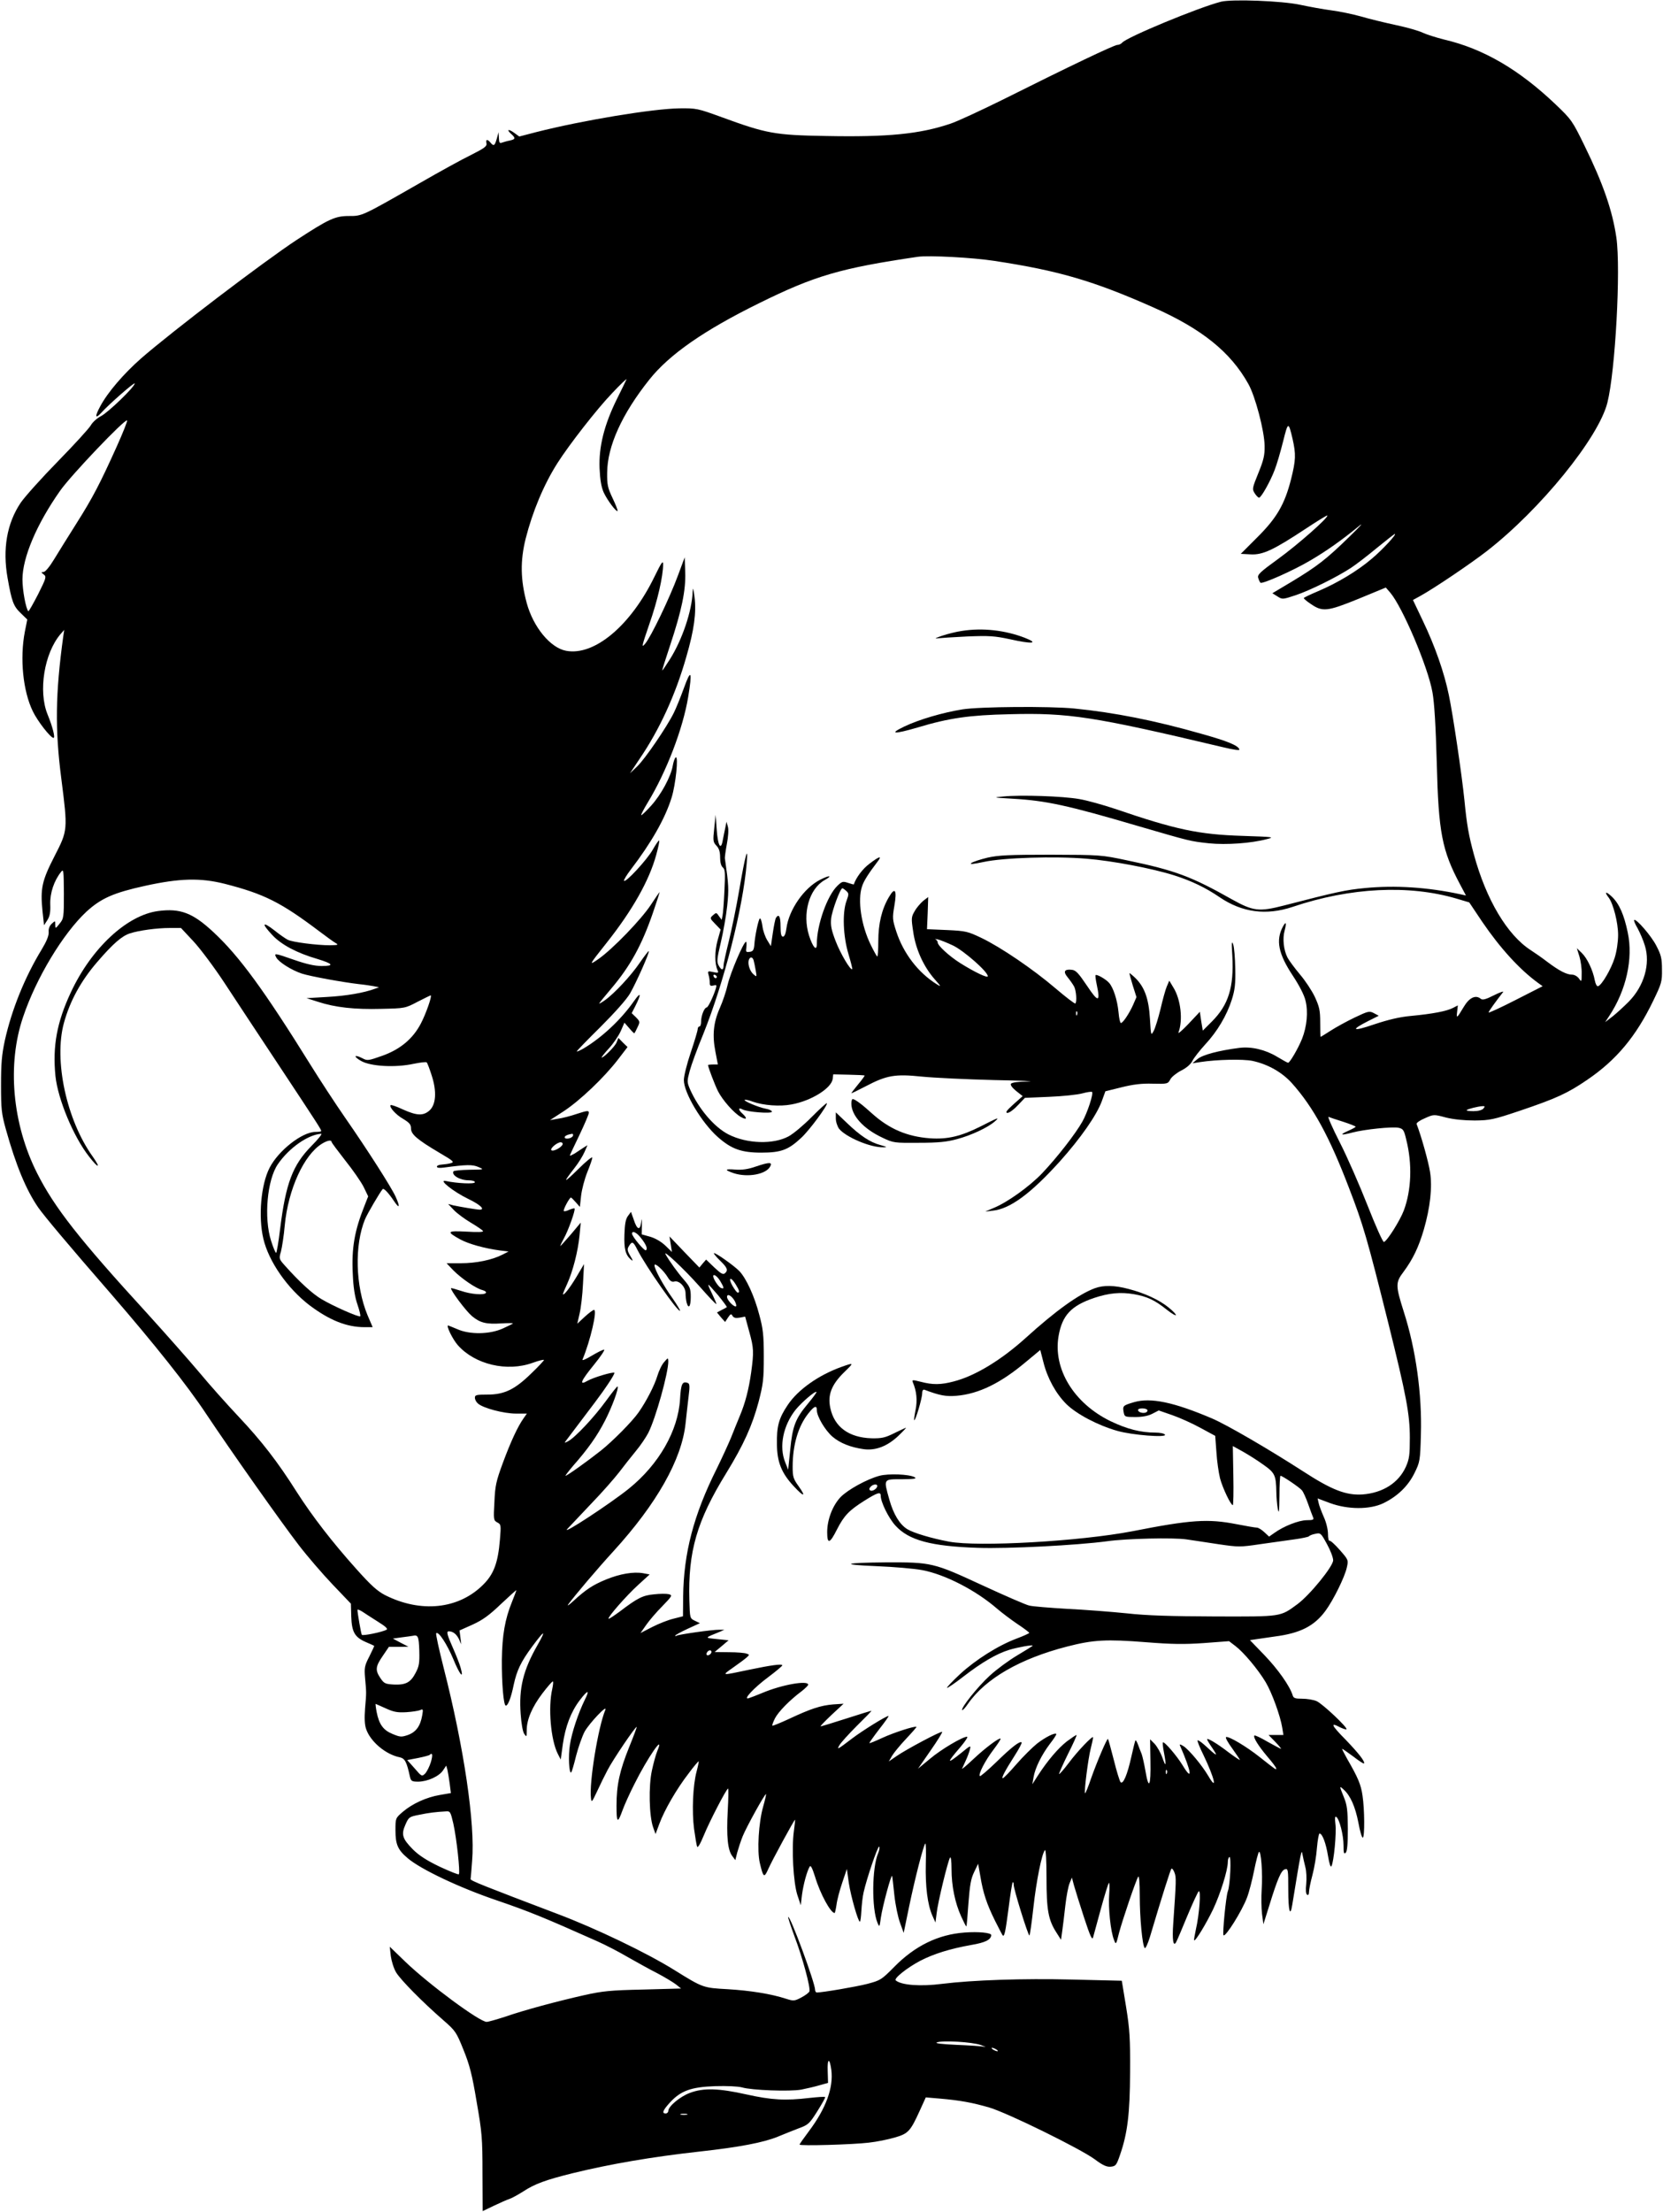 <?xml version="1.0" standalone="no"?>
<!DOCTYPE svg PUBLIC "-//W3C//DTD SVG 20010904//EN"
 "http://www.w3.org/TR/2001/REC-SVG-20010904/DTD/svg10.dtd">
<svg version="1.0" xmlns="http://www.w3.org/2000/svg"
 width="963pt" height="1280pt" viewBox="0 0 963 1280"
 preserveAspectRatio="xMidYMid meet">
<g transform="translate(0,1280) scale(0.1,-0.1)"
fill="#000000" stroke="none">
<path d="M7070 12790 c-129 -33 -545 -205 -572 -237 -6 -7 -18 -13 -28 -13
-18 0 -278 -124 -670 -320 -124 -61 -257 -123 -297 -136 -178 -60 -363 -78
-719 -71 -298 5 -345 14 -605 109 -140 51 -147 52 -244 51 -154 -2 -561 -69
-832 -138 l-96 -25 -29 21 c-34 25 -47 20 -18 -6 27 -24 25 -31 -7 -38 -16 -3
-36 -9 -45 -12 -15 -6 -18 -1 -19 26 l-2 34 -10 -37 c-12 -42 -18 -46 -37 -23
-17 21 -29 19 -23 -4 4 -17 -11 -28 -88 -67 -52 -25 -186 -99 -299 -164 -338
-193 -332 -190 -410 -190 -79 0 -116 -17 -300 -137 -192 -126 -724 -531 -903
-687 -102 -90 -194 -197 -237 -278 -32 -59 -29 -75 6 -37 44 49 194 180 194
170 0 -20 -153 -167 -195 -189 -22 -11 -49 -35 -59 -53 -11 -19 -97 -113 -191
-209 -94 -96 -191 -204 -215 -239 -80 -119 -106 -268 -76 -436 24 -136 34
-163 76 -203 l38 -37 -14 -70 c-30 -155 -11 -344 46 -461 28 -58 103 -154 120
-154 11 0 -5 64 -35 137 -54 134 -19 352 75 463 l22 25 -6 -40 c-45 -328 -48
-535 -11 -820 38 -299 38 -299 -39 -449 -73 -142 -83 -187 -70 -317 l9 -83 19
29 c14 22 19 44 17 92 -2 65 22 137 63 188 14 18 15 9 16 -125 0 -139 -1 -146
-25 -175 -24 -30 -24 -30 -25 -6 0 24 0 24 -20 6 -13 -12 -20 -29 -18 -49 1
-21 -12 -53 -41 -101 -98 -161 -173 -347 -213 -526 -18 -84 -22 -134 -22 -259
0 -139 3 -165 28 -255 58 -208 117 -350 187 -452 36 -51 169 -210 424 -503
250 -289 439 -526 549 -692 144 -216 435 -628 536 -759 49 -64 137 -166 196
-228 l106 -111 2 -74 c3 -90 20 -120 84 -148 26 -11 48 -21 49 -22 1 -1 -12
-29 -28 -61 -28 -54 -30 -66 -25 -125 8 -87 8 -84 0 -176 -4 -55 -3 -93 6
-119 24 -72 113 -148 195 -164 30 -7 40 -26 59 -113 6 -25 11 -28 49 -28 54 1
120 31 143 66 l18 27 7 -25 c3 -13 9 -49 13 -79 l7 -55 -64 -11 c-77 -13 -159
-50 -215 -98 -42 -36 -42 -37 -42 -106 0 -82 13 -113 71 -162 75 -64 300 -171
519 -245 184 -63 270 -98 575 -234 50 -22 131 -64 180 -93 50 -28 126 -71 170
-93 44 -23 93 -53 109 -65 l30 -24 -220 -6 c-189 -4 -236 -9 -339 -32 -160
-36 -350 -87 -459 -125 -50 -16 -98 -30 -108 -30 -41 0 -336 218 -472 349
l-89 86 6 -54 c4 -29 17 -72 31 -95 26 -43 152 -171 274 -277 70 -61 75 -69
116 -171 35 -86 50 -143 76 -300 31 -177 34 -211 34 -413 l1 -220 65 31 c36
17 76 35 89 39 13 4 50 24 83 45 64 42 129 66 283 104 216 53 459 95 740 126
226 25 368 52 450 86 33 14 87 35 120 48 55 20 62 26 108 99 27 43 48 80 45
82 -2 3 -42 0 -89 -5 -142 -17 -222 -12 -366 20 -161 36 -249 39 -328 9 -57
-21 -125 -78 -125 -104 0 -8 -7 -15 -15 -15 -24 0 -17 18 25 64 63 68 122 89
261 94 69 2 131 -1 155 -7 56 -17 279 -25 344 -13 30 6 78 17 105 25 l50 14
-2 67 c-3 76 11 81 21 8 13 -103 -31 -223 -130 -355 -30 -40 -54 -74 -54 -77
0 -9 310 0 400 11 47 5 115 19 152 30 77 22 90 36 144 155 l35 77 82 -7 c115
-10 188 -23 287 -52 107 -32 526 -238 609 -299 48 -36 70 -45 93 -43 29 3 33
8 54 69 43 124 57 237 58 479 1 194 -2 246 -23 376 l-25 152 -291 7 c-281 7
-572 -3 -750 -25 -124 -16 -235 -8 -268 20 -13 11 67 74 141 113 79 41 173 70
296 92 82 14 114 30 116 57 0 14 -74 21 -154 15 -153 -11 -288 -77 -408 -199
-74 -75 -80 -78 -155 -98 -66 -17 -260 -50 -293 -50 -5 0 -10 7 -10 15 0 40
-145 433 -156 422 -2 -2 15 -53 37 -113 46 -121 94 -298 86 -318 -3 -7 -24
-23 -47 -35 -40 -21 -45 -21 -89 -7 -86 28 -206 47 -336 55 -143 8 -143 7
-310 111 -161 100 -455 241 -675 324 -427 162 -505 193 -505 202 1 5 5 53 9
107 18 212 -47 654 -165 1116 -27 107 -47 197 -43 200 13 13 63 -64 99 -150
37 -90 62 -120 43 -52 -5 20 -25 71 -44 114 -36 81 -40 99 -25 99 24 0 44 -16
58 -44 l14 -31 -5 40 -5 40 76 34 c59 27 96 54 164 119 49 46 89 82 89 80 0
-3 -11 -32 -25 -67 -41 -100 -57 -194 -59 -336 -1 -136 10 -265 23 -265 13 0
31 48 46 122 18 82 41 131 106 219 72 97 84 102 33 12 -85 -148 -110 -252 -99
-402 4 -55 12 -103 21 -115 13 -19 14 -18 14 22 0 61 31 134 91 213 29 38 56
69 60 69 4 0 2 -19 -3 -43 -25 -107 -9 -295 32 -376 l17 -33 12 88 c15 104 47
188 98 255 47 62 60 63 29 2 -37 -76 -75 -187 -86 -261 -10 -62 -5 -170 8
-158 3 3 16 46 28 96 13 50 35 112 49 139 27 49 135 163 120 126 -42 -102 -94
-421 -83 -510 3 -28 6 -24 36 40 18 39 45 94 60 122 29 57 163 255 169 250 1
-2 -18 -54 -43 -115 -56 -139 -74 -220 -74 -341 0 -101 6 -106 35 -26 10 28
40 95 68 150 76 153 179 302 133 192 -8 -19 -22 -70 -31 -112 -20 -90 -16
-265 7 -329 l14 -39 22 59 c29 79 100 202 169 291 30 41 57 72 59 71 1 -2 -4
-28 -12 -58 -22 -81 -28 -232 -15 -333 7 -48 14 -94 18 -103 3 -9 18 15 38 64
33 81 132 272 141 272 3 0 2 -58 -2 -129 -8 -150 0 -226 26 -261 l18 -24 11
44 c7 25 21 68 32 95 21 52 129 248 135 243 1 -2 -6 -35 -17 -73 -26 -91 -36
-255 -19 -326 20 -85 25 -88 49 -34 21 48 150 285 155 285 1 0 -2 -30 -7 -67
-14 -101 -3 -296 20 -368 l20 -60 7 60 c8 60 29 138 45 164 6 9 15 -10 31 -60
29 -97 90 -209 113 -209 2 0 7 21 11 48 3 26 18 83 33 127 l27 80 11 -80 c12
-79 54 -225 64 -225 4 0 7 28 9 63 2 34 7 82 13 107 17 77 82 269 90 264 4 -2
2 -19 -6 -38 -36 -85 -38 -319 -4 -402 12 -28 12 -27 20 30 9 63 61 256 65
240 2 -5 7 -55 13 -111 6 -56 21 -128 33 -160 l21 -58 32 155 c34 163 82 350
93 362 4 4 5 -49 3 -117 -3 -133 10 -236 38 -300 l18 -40 7 55 c7 63 64 297
77 320 5 9 9 -16 9 -65 0 -98 20 -196 56 -275 15 -33 28 -59 30 -57 2 1 7 62
12 134 8 105 14 141 33 180 l23 48 13 -73 c16 -97 37 -160 85 -257 22 -44 42
-82 44 -84 10 -11 16 17 34 154 10 80 21 149 24 152 3 4 6 -2 6 -13 -1 -24 83
-294 91 -294 3 0 13 72 23 161 17 155 49 314 67 333 5 6 9 -60 9 -160 0 -186
10 -244 58 -318 l26 -41 7 50 c4 28 12 94 18 148 6 53 17 112 25 130 l13 32
12 -45 c7 -25 33 -108 58 -185 37 -113 48 -135 53 -115 4 14 24 88 45 165 21
77 42 144 46 149 4 5 5 -25 2 -65 -6 -79 8 -216 28 -265 11 -29 12 -28 29 41
20 75 96 300 111 325 5 9 9 -33 9 -110 0 -130 15 -289 29 -303 4 -4 18 25 30
65 71 239 119 389 124 394 4 4 12 -6 18 -22 11 -28 10 -47 -7 -293 -7 -97 0
-140 17 -109 5 9 34 77 64 150 30 72 60 137 66 143 15 13 4 -135 -16 -220 -7
-33 -12 -61 -10 -63 7 -7 68 93 110 180 42 89 85 226 85 274 0 13 4 25 9 28
12 8 5 -163 -9 -198 -11 -30 -32 -247 -25 -255 12 -11 107 141 136 218 12 31
30 101 41 156 11 55 24 104 28 108 12 14 23 -127 16 -216 -3 -45 -2 -109 2
-142 l8 -60 33 105 c49 159 70 207 92 213 18 5 19 -1 19 -119 0 -121 11 -162
23 -87 51 313 54 327 59 293 4 -19 11 -53 17 -75 6 -22 8 -65 5 -96 -4 -37 -2
-59 5 -63 7 -5 11 2 11 16 0 13 9 57 20 98 11 41 23 112 26 157 4 46 11 83 15
83 16 0 37 -55 49 -129 8 -47 15 -69 20 -60 14 25 30 194 23 244 -4 35 -3 46
5 41 18 -11 42 -105 42 -165 0 -44 2 -52 13 -42 8 8 12 50 12 139 -1 107 -4
136 -23 182 -27 67 -27 68 -1 44 39 -35 67 -99 85 -191 9 -51 21 -90 26 -87
11 7 10 163 -2 243 -9 64 -26 104 -89 213 -18 32 -31 58 -29 58 3 0 31 -20 64
-44 32 -25 60 -43 62 -41 9 9 -29 58 -106 138 -84 85 -91 103 -31 71 17 -8 33
-13 36 -11 9 9 -140 149 -173 163 -18 8 -56 14 -83 14 -42 0 -51 3 -56 21 -17
54 -86 151 -163 231 l-84 87 34 5 c18 3 68 10 110 16 147 19 228 60 293 148
46 62 112 196 124 251 10 44 9 45 -41 102 -28 32 -55 56 -59 53 -5 -3 -9 15
-9 39 0 25 -10 68 -24 98 -13 30 -27 66 -30 81 l-6 27 72 -27 c104 -38 230
-38 308 -1 81 39 144 99 181 175 31 63 33 70 37 223 7 233 -29 492 -99 710
-48 152 -49 169 -1 232 54 73 87 142 117 244 37 128 50 246 36 333 -9 58 -51
209 -78 278 -2 6 19 21 48 33 51 23 52 23 123 4 45 -11 105 -17 166 -17 88 1
108 5 260 56 210 71 277 101 392 180 168 114 282 251 381 456 49 101 52 112
51 182 0 64 -5 84 -32 136 -29 58 -119 161 -129 150 -3 -3 6 -24 20 -48 13
-24 33 -69 42 -100 33 -105 -4 -234 -94 -325 -27 -27 -68 -65 -92 -84 l-44
-34 23 35 c99 149 140 332 108 483 -21 102 -49 167 -92 208 -35 33 -46 30 -18
-6 26 -35 54 -144 54 -215 0 -40 -8 -95 -20 -133 -20 -64 -74 -157 -96 -164
-7 -2 -15 13 -19 34 -11 59 -44 128 -75 158 l-29 28 15 -48 c8 -27 14 -71 13
-99 0 -49 -1 -50 -16 -28 -9 12 -26 22 -40 22 -31 0 -74 22 -143 74 -30 23
-73 53 -95 67 -137 88 -259 293 -330 554 -30 110 -41 171 -55 315 -15 147 -66
493 -90 607 -27 132 -81 285 -150 429 l-58 122 42 23 c80 44 292 187 386 260
309 240 647 655 698 859 46 183 78 771 52 955 -23 157 -77 313 -185 533 -70
143 -75 150 -166 237 -212 202 -419 323 -646 376 -48 12 -104 30 -125 40 -20
10 -89 30 -155 44 -65 14 -156 36 -203 50 -47 13 -123 29 -170 35 -47 6 -128
21 -180 32 -105 23 -397 34 -460 18z m-1310 -1500 c369 -56 572 -115 919 -269
280 -124 447 -258 550 -443 40 -71 93 -272 94 -358 1 -53 -5 -81 -36 -157 -36
-89 -37 -93 -21 -118 9 -14 20 -25 25 -25 12 0 65 94 90 160 12 30 34 105 49
165 29 116 31 117 55 15 20 -89 19 -122 -9 -234 -37 -145 -83 -224 -196 -336
l-95 -95 57 -3 c70 -4 132 25 317 147 68 45 125 80 127 78 10 -10 -172 -170
-284 -251 -105 -76 -122 -92 -116 -110 3 -11 9 -24 13 -28 9 -10 192 71 291
130 92 54 181 117 275 194 36 30 16 7 -50 -57 -135 -132 -189 -173 -333 -260
l-114 -68 29 -18 c29 -19 31 -18 107 7 83 28 233 102 318 157 29 19 97 71 151
116 54 44 101 81 104 81 13 0 -70 -90 -133 -143 -83 -71 -200 -141 -311 -188
-45 -19 -83 -37 -83 -40 0 -4 18 -19 39 -33 69 -48 96 -45 276 28 l160 66 26
-30 c71 -84 218 -429 244 -576 11 -60 19 -193 25 -409 10 -402 30 -506 135
-703 l34 -64 -32 7 c-191 41 -377 53 -553 36 -114 -11 -167 -23 -469 -101
-144 -37 -178 -33 -300 35 -236 133 -329 168 -607 226 -151 32 -156 32 -443
33 -242 0 -303 -3 -366 -17 -42 -10 -84 -24 -94 -31 -12 -9 9 -7 71 6 115 25
412 34 594 19 150 -12 382 -56 511 -97 97 -31 180 -70 263 -127 129 -87 268
-106 421 -55 335 113 674 129 949 48 l74 -22 75 -112 c105 -154 217 -276 321
-352 l29 -21 -157 -80 c-86 -44 -156 -76 -156 -72 0 6 41 63 84 118 6 7 -18
-1 -52 -18 -49 -25 -67 -29 -77 -21 -30 25 -67 7 -99 -47 -40 -67 -43 -69 -38
-27 l4 36 -29 -15 c-35 -18 -115 -34 -243 -46 -66 -6 -132 -22 -213 -49 -126
-43 -140 -34 -33 20 l60 30 -28 15 c-26 14 -33 12 -111 -25 -46 -22 -108 -56
-139 -76 -31 -20 -57 -36 -59 -36 -1 0 -2 37 -2 83 0 71 -5 91 -31 148 -17 36
-56 95 -87 131 -30 36 -62 79 -71 96 -23 44 -30 111 -17 157 12 46 8 56 -10
23 -42 -79 -27 -157 58 -285 37 -56 66 -112 73 -144 16 -64 8 -149 -20 -220
-23 -57 -71 -139 -81 -139 -4 0 -32 16 -64 35 -68 41 -149 60 -219 51 -118
-15 -212 -40 -241 -64 l-30 -25 45 7 c99 15 246 18 302 7 89 -19 171 -65 229
-129 125 -140 218 -311 331 -607 83 -215 105 -292 227 -780 105 -422 125 -529
125 -665 0 -99 -3 -123 -23 -168 -42 -93 -133 -151 -251 -160 -95 -6 -177 25
-346 135 -194 125 -439 268 -526 305 -221 94 -354 122 -451 94 -64 -19 -67
-21 -60 -59 5 -26 8 -27 67 -27 41 0 74 6 99 19 l37 19 78 -27 c43 -15 117
-48 164 -74 l85 -46 7 -94 c3 -51 13 -120 21 -152 15 -56 62 -155 74 -155 3 0
5 77 3 171 l-3 171 58 -32 c32 -18 86 -52 119 -76 67 -47 73 -61 75 -158 0
-28 4 -71 8 -96 7 -35 9 -20 10 73 0 64 3 117 6 117 11 0 110 -67 124 -84 8
-9 24 -45 36 -79 12 -34 25 -69 29 -78 6 -13 -1 -16 -38 -16 -47 -1 -133 -35
-187 -74 l-30 -21 -28 26 c-15 14 -34 26 -43 26 -9 0 -62 9 -118 20 -164 32
-263 26 -603 -41 -302 -58 -893 -92 -1062 -60 -101 19 -205 50 -241 72 -44 27
-80 86 -104 171 -34 122 -36 118 73 118 72 1 88 3 73 12 -31 17 -150 22 -203
8 -72 -19 -183 -80 -225 -123 -46 -48 -78 -130 -78 -203 0 -72 15 -68 57 16
41 80 70 110 159 166 75 47 94 53 94 29 0 -37 45 -129 85 -173 77 -85 205
-120 478 -129 177 -6 575 15 747 38 112 16 386 22 460 11 36 -5 119 -18 186
-28 116 -17 125 -17 240 0 65 9 155 22 199 28 44 6 82 14 85 18 3 4 19 11 36
14 31 7 33 5 68 -59 20 -36 36 -78 36 -94 0 -35 -135 -201 -207 -254 -101 -74
-88 -72 -478 -71 -254 1 -394 5 -510 18 -88 9 -243 21 -345 26 -102 6 -201 14
-220 19 -19 4 -143 58 -275 119 -279 129 -291 132 -555 131 -243 -2 -273 -13
-54 -22 99 -4 218 -14 265 -23 132 -25 311 -117 434 -224 27 -23 80 -63 117
-88 38 -25 68 -48 68 -51 0 -3 -33 -18 -73 -33 -107 -40 -238 -123 -328 -206
-44 -41 -78 -77 -75 -79 2 -3 46 27 96 66 105 81 192 132 265 154 50 15 135
30 135 24 0 -2 -40 -27 -89 -56 -49 -29 -121 -82 -160 -118 -68 -62 -169 -188
-159 -199 3 -2 18 14 33 36 101 146 302 262 575 332 151 39 227 43 455 25 153
-12 220 -13 336 -5 l146 11 38 -29 c47 -36 129 -133 174 -208 36 -60 85 -195
96 -263 l7 -43 -43 0 -43 0 39 -40 c21 -22 36 -40 33 -40 -3 0 -38 19 -78 41
-39 23 -73 39 -76 36 -9 -9 22 -59 75 -122 28 -32 51 -63 51 -68 0 -10 4 -13
-95 65 -77 61 -179 122 -195 116 -6 -2 10 -31 35 -65 25 -35 45 -65 45 -67 0
-3 -30 17 -66 44 -66 51 -124 85 -124 75 0 -4 14 -27 32 -53 34 -51 26 -47
-49 22 -18 16 -35 27 -38 25 -3 -3 12 -41 34 -85 64 -133 83 -215 28 -121 -36
61 -110 150 -143 172 -19 12 -25 13 -21 4 68 -156 75 -213 15 -114 -35 57
-107 140 -114 132 -2 -2 0 -28 6 -57 15 -79 12 -91 -9 -31 -10 29 -31 65 -45
80 l-26 26 2 -127 c3 -145 -10 -170 -29 -56 -7 40 -17 84 -22 98 -6 14 -15 38
-21 54 -6 16 -12 27 -15 25 -2 -3 -13 -46 -24 -96 -22 -100 -47 -161 -62 -146
-5 5 -23 63 -39 128 -17 66 -32 121 -34 122 -5 6 -63 -130 -97 -226 -17 -50
-33 -90 -36 -88 -6 7 18 200 33 258 8 31 14 61 14 65 0 15 -91 -80 -142 -149
-28 -37 -53 -65 -55 -63 -2 2 21 54 51 115 31 61 53 111 50 111 -4 0 -29 -17
-56 -37 -50 -39 -111 -110 -168 -198 l-32 -50 7 40 c9 54 46 129 95 194 23 29
39 55 37 57 -9 9 -64 -19 -112 -56 -27 -22 -81 -75 -120 -120 -38 -44 -73 -80
-78 -80 -10 0 14 45 69 131 25 39 43 73 40 76 -10 10 -59 -28 -148 -115 -49
-47 -91 -83 -94 -80 -10 11 31 90 79 153 25 33 44 62 41 64 -7 7 -88 -53 -158
-119 -38 -36 -67 -60 -65 -55 3 6 12 26 21 46 9 19 20 48 24 63 7 28 6 28 -50
-18 -86 -69 -86 -60 -3 36 27 32 44 58 37 58 -26 0 -150 -73 -215 -128 l-69
-57 72 104 c40 57 70 106 68 109 -6 6 -206 -100 -264 -140 l-45 -31 19 33 c10
17 47 62 81 98 34 36 61 67 60 69 -7 7 -131 -33 -196 -63 -41 -19 -75 -33 -77
-31 -1 1 24 37 57 80 33 42 58 77 54 77 -14 0 -148 -83 -209 -129 -88 -67 -91
-68 -75 -40 7 13 52 63 101 112 49 48 87 87 84 87 -3 0 -69 -20 -146 -45 -77
-25 -144 -45 -148 -45 -4 0 25 30 63 66 l70 65 -60 -4 c-73 -6 -130 -25 -254
-83 -52 -24 -96 -42 -98 -40 -3 2 4 21 15 43 20 38 84 104 155 157 20 16 37
32 37 37 0 27 -153 0 -264 -47 -34 -14 -70 -28 -80 -31 -37 -12 28 59 113 122
44 33 81 64 81 68 0 10 -65 1 -190 -25 -166 -35 -163 -36 -95 12 33 23 68 49
78 58 18 16 18 17 0 23 -10 4 -56 8 -101 8 l-84 1 41 34 40 34 -67 7 c-74 8
-75 5 18 43 l25 11 -30 0 c-38 1 -233 -27 -246 -34 -5 -4 -9 -3 -9 0 0 3 32
21 71 39 l72 33 -29 14 c-29 14 -29 14 -32 119 -8 281 43 459 214 736 101 165
150 274 187 412 27 105 30 131 30 262 0 123 -4 160 -26 241 -28 108 -75 210
-115 253 -30 31 -141 110 -148 104 -2 -2 14 -22 36 -43 43 -42 48 -56 27 -74
-11 -8 -24 0 -61 35 l-47 45 -20 -23 -19 -23 -87 90 -86 90 7 -45 7 -45 -38
37 c-23 22 -57 42 -87 51 l-50 14 1 54 c0 38 -1 43 -4 16 -6 -50 -24 -44 -43
15 l-16 45 -18 -24 c-13 -18 -18 -46 -20 -106 -3 -84 6 -120 39 -147 12 -10
11 -4 -5 22 -18 31 -19 40 -8 57 18 30 25 27 49 -21 48 -95 236 -364 247 -353
2 2 -17 34 -42 70 -54 75 -106 170 -106 193 0 19 53 -29 78 -71 12 -20 23 -27
37 -23 28 8 65 -31 65 -68 0 -17 3 -41 6 -53 11 -41 24 -24 24 31 0 49 -4 59
-40 101 -36 41 -82 105 -105 145 -22 37 108 -85 194 -182 52 -59 96 -106 99
-104 2 2 -9 27 -23 56 -14 29 -25 53 -23 55 2 2 27 -26 57 -61 29 -36 52 -67
50 -68 -2 -2 -16 -10 -31 -17 l-26 -14 23 -28 24 -27 17 26 c15 22 19 23 26 9
7 -11 18 -14 41 -10 l32 6 24 -88 c26 -94 27 -116 11 -234 -14 -99 -34 -177
-66 -253 -14 -34 -37 -90 -51 -126 -15 -36 -52 -117 -83 -180 -133 -266 -191
-487 -194 -739 l-1 -114 -55 -14 c-30 -7 -86 -29 -123 -48 l-68 -35 33 47 c18
26 60 75 94 109 58 60 59 63 36 69 -13 3 -51 3 -85 -1 -65 -6 -95 -21 -200
-101 -33 -24 -61 -43 -63 -40 -7 7 102 132 170 194 l68 62 -37 7 c-56 10 -134
-3 -215 -36 -78 -32 -118 -59 -189 -124 -25 -23 -38 -32 -31 -21 39 53 165
202 262 308 251 275 396 531 418 740 5 51 14 123 18 160 7 54 6 70 -5 74 -32
12 -40 -5 -45 -94 -11 -182 -122 -377 -297 -518 -104 -84 -392 -273 -356 -233
17 18 80 85 140 148 61 63 132 144 160 180 27 36 71 91 97 123 27 32 59 80 72
105 43 84 117 350 116 415 -1 21 -2 21 -24 -5 -14 -15 -31 -52 -40 -82 -16
-53 -63 -145 -108 -209 -36 -52 -149 -166 -218 -221 -77 -61 -196 -146 -205
-146 -3 0 17 26 44 58 84 95 139 172 185 262 40 78 81 188 72 197 -2 2 -32
-36 -67 -84 -69 -95 -179 -212 -219 -233 -21 -11 -23 -11 -14 1 163 215 208
274 243 327 24 35 41 65 39 68 -8 7 -122 -27 -155 -46 -52 -30 -41 -3 37 93
39 48 65 87 58 87 -7 0 -39 -16 -71 -35 -33 -20 -56 -30 -54 -23 46 110 87
288 67 288 -6 0 -30 -18 -54 -40 l-43 -40 13 57 c8 32 17 110 20 173 l6 115
-45 -76 c-39 -65 -77 -113 -77 -96 0 2 11 29 25 59 32 71 62 186 71 279 l7 74
-57 -68 c-32 -37 -59 -67 -61 -67 -2 0 7 19 20 43 26 46 69 167 62 174 -3 2
-16 -2 -31 -8 -14 -7 -28 -10 -31 -7 -6 6 33 78 41 78 3 0 15 -12 28 -27 l24
-27 7 64 c4 36 20 97 36 137 16 39 29 77 29 84 0 8 -37 -22 -81 -66 -87 -85
-92 -84 -23 5 24 30 50 73 59 94 l17 39 -24 -15 c-12 -8 -35 -23 -50 -33 -16
-9 -28 -15 -28 -12 0 3 25 56 55 118 30 63 55 121 55 130 0 13 -9 13 -67 -6
-38 -13 -88 -26 -113 -29 l-45 -8 80 52 c93 61 233 194 313 298 l56 73 -27 26
-26 27 -10 -25 c-8 -23 -74 -89 -87 -89 -3 0 15 24 42 53 26 28 57 74 69 101
l21 48 28 -32 c15 -18 28 -31 30 -29 2 2 10 18 18 35 15 31 14 33 -9 57 l-25
24 20 39 c38 75 34 89 -8 29 -75 -107 -187 -211 -292 -273 -21 -12 -38 -19
-38 -16 0 3 62 67 138 142 83 83 151 159 171 194 36 63 114 238 108 244 -2 2
-25 -28 -52 -67 -51 -75 -147 -178 -202 -217 -18 -13 -33 -21 -33 -19 0 3 32
42 71 88 109 129 175 249 239 434 22 64 40 120 40 122 0 3 -23 -30 -51 -73
-55 -84 -221 -256 -304 -314 -57 -39 -56 -37 47 93 151 190 248 363 288 510
12 43 20 81 17 83 -2 3 -19 -21 -37 -53 -33 -58 -156 -191 -166 -180 -4 3 14
32 38 64 119 155 200 297 237 417 24 76 41 243 24 233 -6 -4 -13 -25 -17 -47
-10 -62 -68 -170 -127 -234 -28 -31 -53 -55 -56 -53 -2 2 15 35 38 73 108 177
204 428 234 610 25 150 17 168 -24 54 -19 -52 -45 -117 -59 -145 -41 -83 -167
-267 -212 -310 l-42 -40 54 81 c117 171 210 374 272 592 46 157 59 258 48 347
-7 53 -10 60 -11 30 -4 -110 -60 -276 -131 -389 -23 -36 -43 -66 -45 -66 -2 0
19 66 46 147 66 199 91 317 87 423 l-3 85 -39 -105 c-48 -130 -156 -355 -190
-395 -23 -27 -20 -16 24 113 48 136 80 278 80 346 0 25 -9 13 -49 -69 -138
-285 -349 -462 -513 -431 -91 17 -190 137 -228 277 -36 134 -38 243 -6 372 40
157 105 313 184 437 68 107 231 316 317 405 47 50 85 86 83 80 -2 -5 -27 -57
-56 -115 -73 -148 -105 -275 -100 -400 3 -67 10 -108 24 -140 21 -45 73 -114
80 -107 3 2 -10 35 -28 73 -29 61 -33 79 -32 149 1 153 86 340 244 538 116
146 318 286 635 442 324 160 472 203 920 269 64 9 316 -4 445 -24z m-5084
-1074 c-97 -215 -139 -296 -234 -446 -47 -74 -105 -168 -129 -207 -26 -43 -51
-73 -61 -73 -15 -1 -15 -2 1 -14 17 -13 15 -20 -33 -116 -29 -56 -54 -100 -56
-97 -14 14 -34 121 -34 184 0 126 82 320 218 513 63 90 377 419 388 407 3 -3
-24 -71 -60 -151z m624 -2530 c230 -59 326 -107 550 -276 41 -31 84 -62 95
-68 17 -10 11 -11 -35 -12 -74 0 -218 18 -244 32 -12 6 -47 30 -78 55 -70 54
-75 40 -11 -28 52 -56 143 -104 260 -138 92 -28 101 -41 26 -41 -40 0 -89 11
-158 35 -118 41 -119 41 -105 14 15 -27 88 -73 148 -93 50 -16 236 -50 332
-61 30 -3 69 -9 85 -12 l30 -6 -25 -9 c-62 -23 -165 -41 -275 -47 l-120 -7 66
-21 c101 -33 213 -45 365 -41 138 3 140 3 212 41 39 20 74 37 76 37 10 0 -28
-108 -57 -163 -46 -88 -119 -149 -222 -186 -82 -29 -88 -30 -116 -15 -49 25
-55 11 -7 -16 56 -31 197 -39 303 -16 39 8 73 12 76 8 4 -4 17 -38 29 -76 30
-92 25 -169 -14 -203 -36 -31 -73 -29 -153 7 -36 17 -68 28 -71 25 -10 -10 30
-56 73 -80 36 -22 45 -32 45 -55 0 -34 35 -64 165 -141 82 -48 88 -54 65 -60
-14 -4 -37 -7 -52 -8 -16 -1 -28 -6 -28 -12 0 -7 14 -9 43 -5 127 17 163 18
197 3 35 -15 35 -15 -52 -16 -48 -1 -89 -5 -92 -9 -13 -22 37 -52 88 -52 20 0
36 -5 36 -11 0 -12 -103 -7 -169 7 -46 10 44 -62 131 -104 69 -33 99 -62 66
-62 -17 0 -116 17 -153 25 l-30 8 33 -35 c19 -20 63 -52 98 -73 36 -21 67 -43
71 -48 4 -7 -29 -8 -96 -4 -114 6 -118 0 -34 -46 49 -26 139 -51 228 -63 l50
-6 -35 -18 c-60 -31 -153 -50 -241 -50 l-83 0 39 -41 c48 -48 131 -105 168
-114 15 -4 24 -11 21 -16 -9 -15 -86 -9 -144 11 -30 10 -56 17 -58 16 -7 -8
84 -130 120 -161 48 -40 83 -49 173 -43 36 2 65 2 65 0 0 -2 -26 -15 -57 -29
-76 -35 -193 -37 -266 -4 -27 11 -50 21 -52 21 -13 0 26 -80 56 -114 99 -112
285 -156 434 -102 36 13 65 20 65 16 0 -3 -33 -39 -74 -78 -95 -93 -156 -122
-253 -122 -64 0 -73 -2 -73 -18 0 -11 8 -26 18 -34 29 -26 149 -58 219 -58
l64 0 -19 -27 c-34 -48 -74 -134 -120 -258 -39 -106 -45 -132 -49 -226 -6
-103 -5 -107 17 -119 21 -11 22 -15 15 -98 -11 -136 -36 -202 -98 -263 -142
-141 -360 -164 -568 -59 -44 23 -81 56 -164 149 -141 157 -256 306 -347 448
-110 174 -204 295 -336 435 -66 70 -168 184 -226 254 -58 69 -195 224 -303
343 -395 431 -538 614 -638 812 -144 285 -175 630 -81 905 76 226 232 483 366
608 85 78 158 110 340 150 200 44 320 47 460 12z m7290 -1301 c-8 -9 -30 -15
-58 -15 -25 0 -43 3 -39 6 7 7 63 21 91 23 15 1 16 -2 6 -14z m-813 -76 c40
-13 73 -26 73 -29 0 -3 -19 -13 -41 -23 -55 -24 -46 -29 21 -11 72 19 231 35
268 28 27 -6 32 -12 45 -68 36 -142 30 -293 -14 -411 -22 -58 -96 -176 -115
-182 -6 -2 -48 92 -94 209 -46 117 -118 282 -161 366 -43 84 -72 151 -66 149
7 -3 45 -16 84 -28z m-4459 -81 c-5 -16 -48 -24 -48 -9 0 8 17 16 43 20 5 0 7
-5 5 -11z m-60 -50 c-6 -18 -55 -44 -65 -34 -10 9 33 46 54 46 8 0 13 -6 11
-12z m453 -541 c31 -39 41 -64 29 -72 -9 -5 -80 80 -80 96 0 20 27 7 51 -24z
m459 -249 c24 -40 25 -49 5 -41 -14 5 -45 52 -45 68 0 16 23 1 40 -27z m90
-20 c22 -36 25 -48 12 -48 -5 0 -18 18 -31 40 -27 48 -9 54 19 8z m-4 -99 c8
-17 10 -29 4 -29 -15 0 -50 38 -50 55 0 23 29 6 46 -26z m2388 -628 c3 -5 -1
-11 -9 -15 -18 -6 -45 2 -45 15 0 12 47 12 54 0z m-1564 -440 c0 -15 -28 -33
-40 -26 -8 5 -8 11 1 21 13 15 39 19 39 5z m-2892 -785 c45 -28 60 -42 50 -47
-23 -13 -138 -37 -143 -29 -4 6 -25 126 -25 144 0 4 12 0 28 -10 15 -10 55
-36 90 -58z m240 -167 c2 -73 -1 -91 -21 -129 -29 -56 -57 -71 -127 -68 -49 3
-56 6 -77 37 -31 46 -29 67 13 128 l36 53 57 0 56 1 -45 23 -45 24 50 7 c28 3
57 8 65 9 31 7 35 -3 38 -85z m1692 -8 c0 -12 -20 -25 -27 -18 -7 7 6 27 18
27 5 0 9 -4 9 -9z m-1886 -327 c46 -21 68 -25 119 -22 34 2 70 8 80 12 17 8
18 5 12 -30 -11 -63 -36 -97 -83 -114 -38 -13 -45 -12 -89 6 -54 22 -78 56
-92 127 -5 26 -7 47 -6 47 1 0 28 -12 59 -26z m261 -311 c-8 -26 -23 -55 -33
-66 -19 -18 -20 -18 -61 30 l-43 48 63 12 c34 7 65 15 67 18 17 16 19 -1 7
-42z m4262 -65 c-3 -8 -6 -5 -6 6 -1 11 2 17 5 13 3 -3 4 -12 1 -19z m-4132
-290 c19 -85 41 -285 32 -294 -3 -3 -53 17 -111 44 -75 36 -120 65 -155 100
-61 62 -69 86 -43 144 19 43 22 45 78 56 57 12 99 17 156 20 25 2 27 -2 43
-70z m3055 -1282 c25 -9 34 -13 20 -10 -14 3 -86 8 -160 11 -88 4 -128 9 -115
14 30 13 204 3 255 -15z m90 -26 c8 -5 11 -10 5 -10 -5 0 -17 5 -25 10 -8 5
-10 10 -5 10 6 0 17 -5 25 -10z m-1792 -377 c-10 -2 -26 -2 -35 0 -10 3 -2 5
17 5 19 0 27 -2 18 -5z"/>
<path d="M5570 9149 c-30 -4 -82 -17 -115 -28 -33 -11 -46 -18 -30 -15 17 2
96 7 176 11 127 5 158 3 247 -16 129 -29 171 -25 87 8 -114 44 -244 59 -365
40z"/>
<path d="M5573 8695 c-112 -18 -250 -58 -336 -99 -92 -44 -61 -46 76 -6 182
55 302 72 533 77 343 9 485 -13 1232 -190 66 -16 102 -21 99 -14 -7 23 -67 48
-221 91 -266 76 -503 123 -735 146 -142 14 -547 11 -648 -5z"/>
<path d="M5810 8191 c-63 -6 -61 -6 55 -13 192 -11 317 -38 725 -158 306 -89
301 -88 411 -100 100 -10 244 0 334 24 48 12 41 13 -140 19 -254 8 -386 36
-740 157 -66 22 -158 48 -205 56 -95 17 -340 25 -440 15z"/>
<path d="M4136 8007 c-8 -72 -7 -80 13 -101 15 -16 21 -35 21 -68 0 -29 6 -50
16 -58 13 -11 14 -32 9 -134 -3 -67 -8 -132 -11 -145 l-5 -24 -16 22 c-14 21
-16 21 -34 5 -19 -17 -19 -18 12 -50 l32 -33 -18 -64 c-17 -63 -17 -133 0
-171 7 -16 5 -18 -25 -11 -31 7 -33 6 -27 -16 4 -13 7 -34 7 -46 0 -17 4 -20
21 -16 19 5 20 3 14 -18 -16 -50 -45 -109 -53 -109 -13 0 -32 -47 -32 -80 0
-17 -4 -30 -10 -30 -5 0 -10 -7 -10 -16 0 -8 -18 -69 -40 -134 -22 -65 -40
-137 -40 -160 0 -74 103 -247 197 -330 78 -69 136 -90 251 -90 115 0 157 16
231 85 49 45 157 192 149 201 -3 2 -42 -34 -88 -80 -45 -46 -105 -96 -132
-111 -89 -49 -242 -44 -349 10 -84 43 -173 148 -224 263 -17 41 -17 45 -1 105
9 34 44 130 78 212 121 301 230 728 252 990 10 114 -9 46 -43 -154 -17 -100
-45 -235 -61 -299 -16 -64 -30 -127 -30 -139 0 -30 -13 -29 -29 1 -11 20 -9
40 13 132 14 60 31 155 37 212 10 97 9 119 -13 272 -2 8 4 47 11 86 8 42 11
83 6 100 l-8 29 -7 -35 c-4 -19 -11 -52 -15 -74 -11 -62 -29 -27 -35 67 l-6
82 -8 -78z m15 -860 c-1 -12 -15 -9 -19 4 -3 6 1 10 8 8 6 -3 11 -8 11 -12z"/>
<path d="M5035 7802 c-39 -29 -77 -79 -91 -120 0 -1 -15 3 -33 9 -30 10 -35 9
-62 -17 -59 -57 -119 -226 -119 -336 0 -46 -23 -20 -45 48 -40 127 0 270 90
321 50 28 28 30 -26 2 -93 -47 -181 -174 -195 -281 -4 -31 -11 -48 -20 -48
-10 0 -14 16 -14 60 0 57 -10 75 -27 48 -4 -7 -12 -47 -18 -88 l-11 -75 -21
34 c-12 19 -25 56 -28 82 -4 27 -10 47 -15 44 -8 -5 -29 -102 -32 -155 -3 -28
-8 -36 -27 -38 -21 -3 -23 -1 -19 27 2 17 1 31 -2 31 -14 0 -90 -179 -106
-247 -8 -37 -29 -99 -46 -137 -37 -84 -44 -157 -25 -253 l14 -73 -29 0 c-15 0
-28 -2 -28 -3 0 -12 41 -119 58 -152 26 -51 91 -125 131 -148 35 -20 41 -10
11 18 -26 23 -26 39 0 25 28 -15 170 -26 170 -13 0 6 -16 14 -35 17 -43 8
-130 45 -123 51 3 3 24 -1 47 -10 62 -22 158 -29 225 -16 115 21 231 94 238
148 l3 26 90 -2 c49 -1 91 -3 92 -5 1 -1 -15 -24 -37 -50 -22 -27 -40 -50 -40
-52 0 -2 37 16 83 40 122 64 170 72 325 56 70 -7 258 -16 417 -20 160 -3 249
-7 198 -8 -57 -1 -95 -6 -99 -14 -4 -7 8 -23 30 -41 l38 -30 -54 -48 c-40 -36
-48 -48 -34 -49 11 0 38 20 60 44 l41 43 140 6 c77 3 164 12 193 20 29 8 54
11 56 8 8 -13 -27 -119 -56 -171 -40 -71 -145 -206 -232 -298 -73 -77 -204
-171 -284 -203 l-47 -20 43 5 c101 10 221 99 390 286 120 134 212 266 242 347
l21 58 93 23 c68 17 118 23 181 21 86 -2 88 -1 102 25 7 14 36 37 63 51 32 16
56 37 66 58 9 17 42 59 73 93 70 75 125 168 154 259 18 57 22 91 20 180 -1 61
-6 124 -12 140 -9 24 -10 9 -5 -66 10 -181 -22 -284 -118 -380 l-53 -53 -9 54
-8 55 -66 -70 c-36 -38 -62 -60 -58 -50 27 70 14 191 -29 260 l-24 40 -15 -35
c-8 -19 -24 -78 -36 -130 -13 -52 -30 -108 -39 -125 -16 -30 -16 -29 -22 70
-7 116 -31 183 -85 236 -19 18 -34 30 -34 27 0 -3 9 -36 20 -72 l21 -66 -20
-46 c-23 -51 -59 -104 -70 -104 -5 0 -11 28 -14 63 -7 71 -30 142 -55 170 -19
21 -71 51 -78 44 -2 -2 1 -27 7 -55 22 -103 9 -105 -56 -7 -50 74 -65 91 -89
93 -43 5 -51 -11 -23 -44 13 -16 30 -40 37 -53 12 -23 17 -88 7 -98 -3 -3 -54
36 -114 87 -130 111 -318 239 -431 293 -78 37 -89 40 -198 45 l-116 5 4 93 3
93 -29 -22 c-15 -13 -38 -39 -49 -59 -20 -34 -21 -41 -9 -119 14 -101 60 -202
123 -274 39 -44 41 -48 14 -31 -109 68 -194 180 -235 306 -22 68 -23 78 -11
148 16 93 4 112 -32 50 -41 -70 -61 -153 -61 -255 0 -51 -3 -90 -6 -88 -4 2
-21 33 -38 68 -55 112 -77 259 -50 338 10 32 38 75 89 142 29 37 13 34 -46
-11z m-135 -157 c16 -15 16 -19 2 -58 -25 -67 -20 -204 11 -307 14 -47 24 -86
22 -88 -9 -10 -68 89 -96 162 -25 65 -30 91 -26 131 5 46 53 175 65 175 3 0
13 -7 22 -15z m620 -317 c63 -31 200 -151 200 -177 0 -13 -77 24 -160 76 -63
40 -130 101 -130 119 0 7 -6 15 -12 18 -7 3 -2 3 12 0 14 -3 54 -19 90 -36z
m-1156 -85 c3 -10 8 -36 12 -58 7 -40 7 -40 -14 -22 -21 19 -34 61 -25 84 7
18 21 16 27 -4z m1873 -315 c-3 -8 -6 -5 -6 6 -1 11 2 17 5 13 3 -3 4 -12 1
-19z"/>
<path d="M4930 6414 c0 -69 70 -146 179 -197 65 -31 69 -31 211 -30 113 0 162
5 221 21 83 22 179 67 219 102 32 28 21 24 -81 -28 -115 -58 -193 -76 -294
-69 -133 10 -236 54 -337 145 -57 52 -98 82 -110 82 -5 0 -8 -12 -8 -26z"/>
<path d="M4840 6328 c0 -20 9 -46 19 -60 39 -48 181 -109 256 -107 25 0 22 2
-17 13 -60 16 -117 54 -195 129 l-63 60 0 -35z"/>
<path d="M4375 6049 c-43 -15 -77 -20 -118 -17 -61 5 -64 -2 -8 -21 80 -26
187 -7 211 39 14 26 -5 26 -85 -1z"/>
<path d="M6339 5345 c-92 -34 -227 -131 -398 -286 -144 -130 -294 -221 -418
-253 -75 -20 -123 -20 -191 -2 -48 12 -52 12 -46 -3 22 -51 27 -105 16 -159
-6 -30 -10 -57 -8 -60 7 -6 46 127 46 155 0 16 5 23 13 21 90 -34 125 -40 186
-35 129 11 256 73 403 197 l82 68 18 -70 c23 -93 72 -182 133 -243 59 -58 182
-123 295 -155 87 -25 288 -40 276 -22 -4 7 -29 12 -55 12 -85 0 -164 20 -260
66 -212 103 -334 302 -301 493 21 120 73 175 205 220 87 29 154 35 231 22 78
-14 121 -34 192 -91 63 -49 70 -36 9 14 -54 44 -138 83 -231 107 -82 22 -146
23 -197 4z"/>
<path d="M4875 4891 c-135 -48 -255 -133 -314 -222 -51 -76 -64 -122 -62 -228
1 -102 27 -166 97 -241 59 -64 74 -64 29 -1 -31 43 -35 55 -35 113 0 126 32
235 91 309 34 43 49 49 49 19 0 -36 48 -117 91 -154 44 -37 103 -61 181 -72
69 -9 137 17 201 78 28 27 48 48 42 46 -5 -2 -37 -17 -70 -33 -50 -25 -71 -29
-128 -28 -132 4 -216 66 -239 176 -16 75 7 134 79 205 60 58 59 58 -12 33z
m-196 -213 c-73 -87 -90 -131 -103 -267 l-12 -116 -17 43 c-37 91 -12 213 60
304 36 44 114 111 121 103 2 -2 -20 -32 -49 -67z"/>
<path d="M915 7528 c-180 -24 -386 -215 -505 -471 -81 -173 -106 -312 -89
-483 14 -135 105 -353 195 -467 54 -70 70 -70 21 0 -152 212 -226 557 -167
773 35 128 99 244 192 352 93 108 144 152 191 167 52 17 157 31 229 31 l66 0
72 -77 c40 -43 120 -150 178 -238 58 -88 200 -304 317 -480 227 -343 245 -371
245 -380 0 -3 -15 -5 -33 -5 -77 0 -215 -108 -266 -208 -50 -97 -66 -283 -36
-410 31 -132 139 -287 267 -385 116 -87 215 -127 319 -127 l47 0 -30 70 c-70
169 -76 405 -14 555 13 31 86 156 102 174 6 7 33 -21 64 -67 33 -50 39 -39 11
23 -25 55 -161 268 -291 455 -59 85 -149 223 -200 305 -271 436 -415 632 -562
769 -122 114 -194 141 -323 124z m888 -1360 c-108 -110 -148 -214 -181 -480
-9 -76 -20 -138 -23 -138 -4 0 -17 31 -29 69 -43 133 -23 354 39 444 64 94
176 172 251 176 8 1 -18 -32 -57 -71z m117 24 c0 -4 36 -52 79 -107 44 -55 92
-124 107 -154 l26 -54 -20 -51 c-59 -147 -77 -247 -69 -401 3 -74 12 -131 27
-174 12 -35 19 -65 16 -68 -7 -7 -157 59 -224 99 -53 31 -130 102 -212 194
-35 39 -35 41 -23 82 6 24 17 92 22 152 20 208 111 408 216 472 31 19 55 23
55 10z"/>
</g>
</svg>